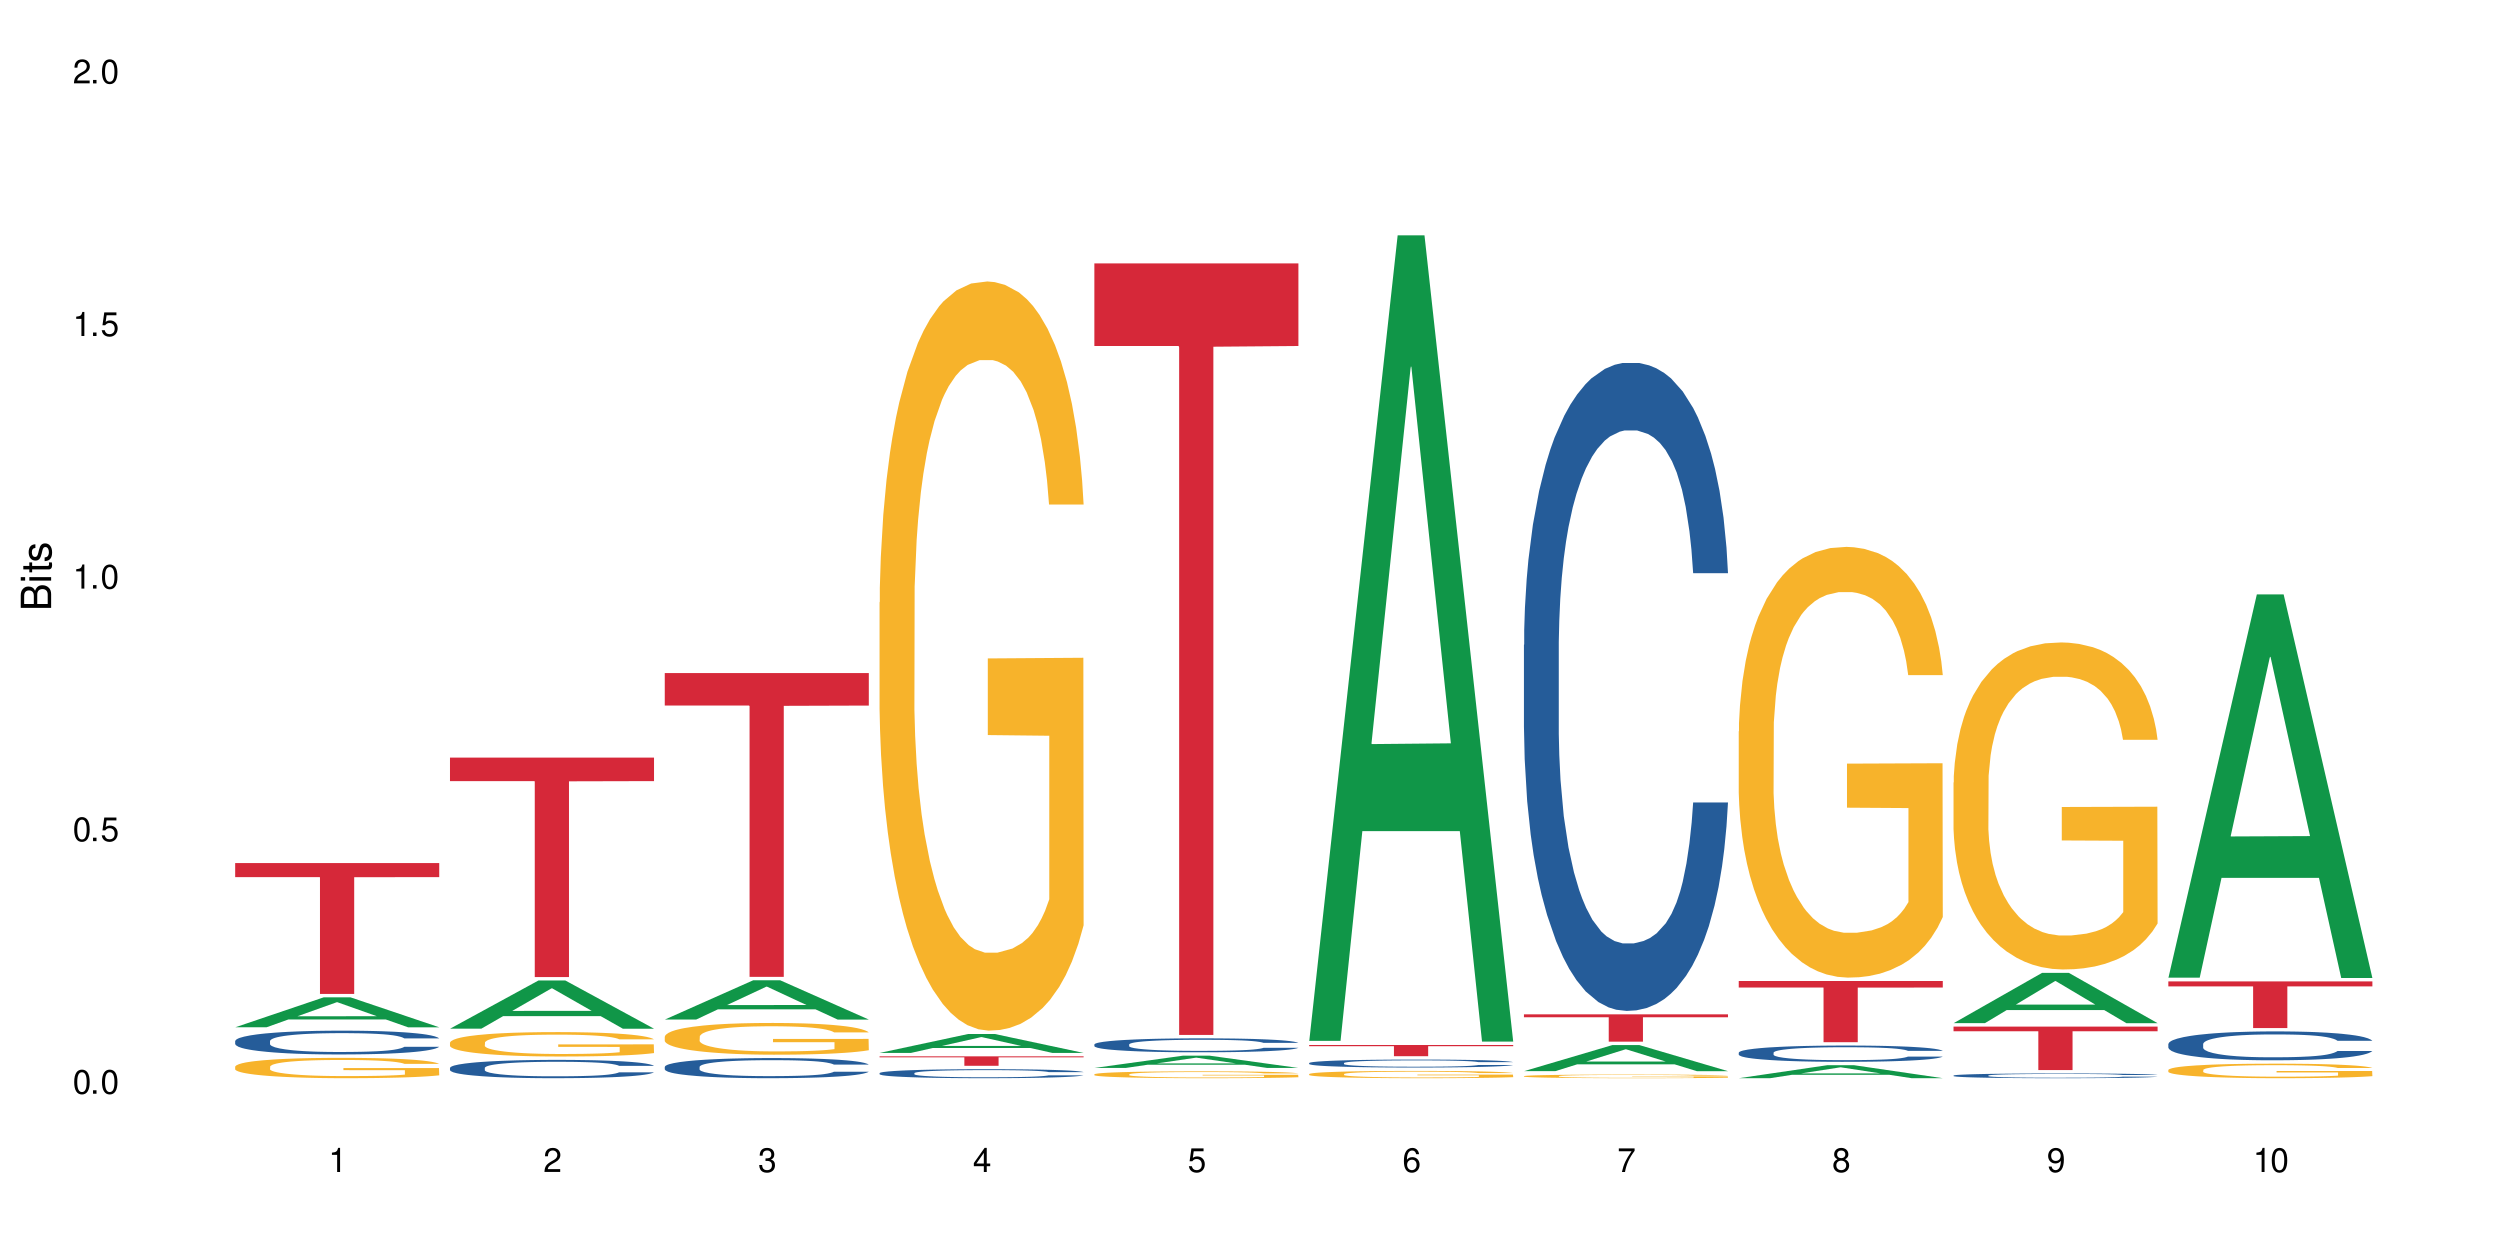 <?xml version="1.0" encoding="UTF-8"?>
<svg xmlns="http://www.w3.org/2000/svg" xmlns:xlink="http://www.w3.org/1999/xlink" width="720" height="360" viewBox="0 0 720 360">
<defs>
<g>
<g id="glyph-0-0">
</g>
<g id="glyph-0-1">
<path d="M 2.641 -6.938 C 2 -6.938 1.422 -6.656 1.078 -6.172 C 0.641 -5.562 0.406 -4.641 0.406 -3.359 C 0.406 -1.016 1.188 0.219 2.641 0.219 C 4.078 0.219 4.859 -1.016 4.859 -3.297 C 4.859 -4.641 4.656 -5.547 4.203 -6.172 C 3.844 -6.656 3.281 -6.938 2.641 -6.938 Z M 2.641 -6.188 C 3.547 -6.188 4 -5.25 4 -3.375 C 4 -1.406 3.562 -0.484 2.625 -0.484 C 1.734 -0.484 1.281 -1.438 1.281 -3.344 C 1.281 -5.25 1.734 -6.188 2.641 -6.188 Z M 2.641 -6.188 "/>
</g>
<g id="glyph-0-2">
<path d="M 1.828 -1 L 0.828 -1 L 0.828 0 L 1.828 0 Z M 1.828 -1 "/>
</g>
<g id="glyph-0-3">
<path d="M 4.562 -6.797 L 1.062 -6.797 L 0.547 -3.094 L 1.328 -3.094 C 1.719 -3.562 2.047 -3.734 2.578 -3.734 C 3.484 -3.734 4.062 -3.109 4.062 -2.094 C 4.062 -1.125 3.484 -0.531 2.578 -0.531 C 1.828 -0.531 1.375 -0.906 1.188 -1.672 L 0.328 -1.672 C 0.453 -1.109 0.547 -0.844 0.75 -0.594 C 1.125 -0.078 1.828 0.219 2.594 0.219 C 3.969 0.219 4.922 -0.781 4.922 -2.219 C 4.922 -3.562 4.031 -4.484 2.719 -4.484 C 2.25 -4.484 1.859 -4.359 1.469 -4.062 L 1.734 -5.969 L 4.562 -5.969 Z M 4.562 -6.797 "/>
</g>
<g id="glyph-0-4">
<path d="M 2.484 -4.938 L 2.484 0 L 3.328 0 L 3.328 -6.938 L 2.766 -6.938 C 2.469 -5.875 2.281 -5.734 0.984 -5.562 L 0.984 -4.938 Z M 2.484 -4.938 "/>
</g>
<g id="glyph-0-5">
<path d="M 4.859 -0.828 L 1.281 -0.828 C 1.359 -1.406 1.672 -1.781 2.5 -2.281 L 3.469 -2.828 C 4.406 -3.344 4.906 -4.062 4.906 -4.906 C 4.906 -5.484 4.672 -6.031 4.266 -6.406 C 3.859 -6.766 3.375 -6.938 2.719 -6.938 C 1.859 -6.938 1.219 -6.625 0.844 -6.031 C 0.609 -5.672 0.5 -5.234 0.484 -4.531 L 1.328 -4.531 C 1.359 -5.016 1.406 -5.281 1.531 -5.516 C 1.75 -5.938 2.188 -6.203 2.703 -6.203 C 3.469 -6.203 4.031 -5.641 4.031 -4.891 C 4.031 -4.344 3.719 -3.859 3.125 -3.516 L 2.234 -3 C 0.812 -2.172 0.406 -1.531 0.328 -0.016 L 4.859 -0.016 Z M 4.859 -0.828 "/>
</g>
<g id="glyph-0-6">
<path d="M 2.125 -3.188 L 2.578 -3.188 C 3.5 -3.188 3.984 -2.766 3.984 -1.922 C 3.984 -1.062 3.469 -0.531 2.594 -0.531 C 1.656 -0.531 1.203 -1 1.156 -2.016 L 0.312 -2.016 C 0.344 -1.453 0.438 -1.094 0.609 -0.781 C 0.953 -0.109 1.625 0.219 2.547 0.219 C 3.953 0.219 4.859 -0.625 4.859 -1.938 C 4.859 -2.828 4.516 -3.297 3.703 -3.594 C 4.344 -3.844 4.656 -4.328 4.656 -5.031 C 4.656 -6.219 3.875 -6.938 2.578 -6.938 C 1.203 -6.938 0.484 -6.172 0.453 -4.703 L 1.297 -4.703 C 1.312 -5.125 1.344 -5.359 1.453 -5.578 C 1.641 -5.969 2.062 -6.203 2.594 -6.203 C 3.344 -6.203 3.797 -5.75 3.797 -5 C 3.797 -4.516 3.609 -4.219 3.25 -4.047 C 3.016 -3.953 2.703 -3.922 2.125 -3.906 Z M 2.125 -3.188 "/>
</g>
<g id="glyph-0-7">
<path d="M 3.141 -1.672 L 3.141 0 L 3.984 0 L 3.984 -1.672 L 4.984 -1.672 L 4.984 -2.438 L 3.984 -2.438 L 3.984 -6.938 L 3.359 -6.938 L 0.266 -2.578 L 0.266 -1.672 Z M 3.141 -2.438 L 1 -2.438 L 3.141 -5.5 Z M 3.141 -2.438 "/>
</g>
<g id="glyph-0-8">
<path d="M 4.781 -5.125 C 4.609 -6.266 3.891 -6.938 2.844 -6.938 C 2.094 -6.938 1.422 -6.578 1.031 -5.953 C 0.594 -5.266 0.406 -4.422 0.406 -3.172 C 0.406 -2 0.578 -1.25 0.984 -0.641 C 1.359 -0.078 1.953 0.219 2.703 0.219 C 3.984 0.219 4.922 -0.75 4.922 -2.094 C 4.922 -3.375 4.062 -4.281 2.844 -4.281 C 2.172 -4.281 1.641 -4.031 1.281 -3.516 C 1.281 -5.234 1.828 -6.188 2.797 -6.188 C 3.391 -6.188 3.797 -5.797 3.938 -5.125 Z M 2.734 -3.531 C 3.547 -3.531 4.062 -2.953 4.062 -2.031 C 4.062 -1.156 3.484 -0.531 2.703 -0.531 C 1.922 -0.531 1.328 -1.188 1.328 -2.078 C 1.328 -2.938 1.906 -3.531 2.734 -3.531 Z M 2.734 -3.531 "/>
</g>
<g id="glyph-0-9">
<path d="M 4.984 -6.797 L 0.438 -6.797 L 0.438 -5.969 L 4.109 -5.969 C 2.5 -3.656 1.828 -2.234 1.328 0 L 2.219 0 C 2.594 -2.172 3.453 -4.047 4.984 -6.094 Z M 4.984 -6.797 "/>
</g>
<g id="glyph-0-10">
<path d="M 3.75 -3.656 C 4.469 -4.094 4.688 -4.438 4.688 -5.078 C 4.688 -6.172 3.844 -6.938 2.641 -6.938 C 1.438 -6.938 0.594 -6.172 0.594 -5.094 C 0.594 -4.438 0.812 -4.094 1.516 -3.656 C 0.734 -3.266 0.359 -2.703 0.359 -1.922 C 0.359 -0.656 1.281 0.219 2.641 0.219 C 3.984 0.219 4.922 -0.656 4.922 -1.922 C 4.922 -2.703 4.531 -3.266 3.75 -3.656 Z M 2.641 -6.188 C 3.359 -6.188 3.812 -5.75 3.812 -5.062 C 3.812 -4.406 3.344 -3.984 2.641 -3.984 C 1.922 -3.984 1.453 -4.406 1.453 -5.078 C 1.453 -5.75 1.922 -6.188 2.641 -6.188 Z M 2.641 -3.266 C 3.484 -3.266 4.062 -2.719 4.062 -1.906 C 4.062 -1.078 3.484 -0.531 2.625 -0.531 C 1.797 -0.531 1.219 -1.094 1.219 -1.906 C 1.219 -2.719 1.781 -3.266 2.641 -3.266 Z M 2.641 -3.266 "/>
</g>
<g id="glyph-0-11">
<path d="M 0.516 -1.578 C 0.672 -0.453 1.406 0.219 2.438 0.219 C 3.188 0.219 3.859 -0.141 4.266 -0.766 C 4.688 -1.453 4.891 -2.297 4.891 -3.547 C 4.891 -4.719 4.703 -5.453 4.312 -6.078 C 3.938 -6.641 3.344 -6.938 2.594 -6.938 C 1.297 -6.938 0.359 -5.969 0.359 -4.625 C 0.359 -3.344 1.234 -2.453 2.453 -2.453 C 3.094 -2.453 3.578 -2.672 4.016 -3.203 C 4 -1.484 3.469 -0.531 2.5 -0.531 C 1.906 -0.531 1.484 -0.906 1.359 -1.578 Z M 2.578 -6.203 C 3.375 -6.203 3.969 -5.531 3.969 -4.641 C 3.969 -3.797 3.391 -3.188 2.547 -3.188 C 1.734 -3.188 1.234 -3.766 1.234 -4.688 C 1.234 -5.562 1.797 -6.203 2.578 -6.203 Z M 2.578 -6.203 "/>
</g>
<g id="glyph-1-0">
</g>
<g id="glyph-1-1">
<path d="M 0 -0.953 L 0 -4.891 C 0 -5.719 -0.234 -6.344 -0.734 -6.797 C -1.188 -7.234 -1.812 -7.469 -2.5 -7.469 C -3.547 -7.469 -4.188 -7 -4.625 -5.875 C -4.984 -6.688 -5.625 -7.094 -6.531 -7.094 C -7.172 -7.094 -7.734 -6.859 -8.141 -6.391 C -8.562 -5.922 -8.75 -5.344 -8.75 -4.5 L -8.75 -0.953 Z M -4.984 -2.062 L -7.766 -2.062 L -7.766 -4.219 C -7.766 -4.844 -7.688 -5.203 -7.453 -5.5 C -7.219 -5.812 -6.859 -5.969 -6.375 -5.969 C -5.891 -5.969 -5.531 -5.812 -5.297 -5.5 C -5.062 -5.203 -4.984 -4.844 -4.984 -4.219 Z M -0.984 -2.062 L -4 -2.062 L -4 -4.781 C -4 -5.766 -3.438 -6.359 -2.484 -6.359 C -1.547 -6.359 -0.984 -5.766 -0.984 -4.781 Z M -0.984 -2.062 "/>
</g>
<g id="glyph-1-2">
<path d="M -6.281 -1.797 L -6.281 -0.797 L 0 -0.797 L 0 -1.797 Z M -8.75 -1.797 L -8.75 -0.797 L -7.484 -0.797 L -7.484 -1.797 Z M -8.75 -1.797 "/>
</g>
<g id="glyph-1-3">
<path d="M -6.281 -3.047 L -6.281 -2.016 L -8.016 -2.016 L -8.016 -1.016 L -6.281 -1.016 L -6.281 -0.172 L -5.469 -0.172 L -5.469 -1.016 L -0.719 -1.016 C -0.078 -1.016 0.281 -1.453 0.281 -2.234 C 0.281 -2.5 0.25 -2.719 0.188 -3.047 L -0.641 -3.047 C -0.609 -2.906 -0.594 -2.766 -0.594 -2.562 C -0.594 -2.141 -0.719 -2.016 -1.156 -2.016 L -5.469 -2.016 L -5.469 -3.047 Z M -6.281 -3.047 "/>
</g>
<g id="glyph-1-4">
<path d="M -4.531 -5.25 C -5.766 -5.25 -6.469 -4.422 -6.469 -2.969 C -6.469 -1.516 -5.719 -0.562 -4.547 -0.562 C -3.562 -0.562 -3.094 -1.062 -2.734 -2.562 L -2.516 -3.484 C -2.344 -4.188 -2.094 -4.469 -1.641 -4.469 C -1.047 -4.469 -0.641 -3.875 -0.641 -3 C -0.641 -2.453 -0.797 -2 -1.062 -1.75 C -1.25 -1.594 -1.422 -1.531 -1.875 -1.469 L -1.875 -0.406 C -0.422 -0.453 0.281 -1.266 0.281 -2.922 C 0.281 -4.5 -0.5 -5.516 -1.719 -5.516 C -2.656 -5.516 -3.172 -4.984 -3.469 -3.734 L -3.703 -2.766 C -3.891 -1.953 -4.156 -1.609 -4.594 -1.609 C -5.188 -1.609 -5.547 -2.125 -5.547 -2.938 C -5.547 -3.75 -5.203 -4.172 -4.531 -4.203 Z M -4.531 -5.25 "/>
</g>
</g>
</defs>
<rect x="-72" y="-36" width="864" height="432" fill="rgb(100%, 100%, 100%)" fill-opacity="1"/>
<path fill-rule="nonzero" fill="rgb(6.275%, 58.824%, 28.235%)" fill-opacity="1" d="M 67.73 295.855 L 67.793 295.848 L 93.223 287.234 L 100.945 287.234 L 126.5 295.863 L 117.52 295.863 L 111.117 293.609 L 83.051 293.609 L 76.773 295.855 L 67.73 295.855 L 85.75 292.68 L 108.543 292.672 L 97.176 288.645 L 97.051 288.637 L 96.926 288.66 L 85.688 292.672 L 85.75 292.68 Z M 67.73 295.855 "/>
<path fill-rule="nonzero" fill="rgb(14.51%, 36.078%, 60%)" fill-opacity="1" d="M 67.73 299.816 L 67.801 299.809 L 67.801 299.66 L 68.02 299.422 L 68.52 299.121 L 69.02 298.914 L 70.312 298.547 L 72.102 298.188 L 73.965 297.914 L 75.328 297.75 L 76.547 297.625 L 79.34 297.395 L 81.133 297.273 L 83.066 297.168 L 85.434 297.062 L 87.152 297 L 91.023 296.898 L 93.891 296.855 L 96.113 296.836 L 100.914 296.836 L 103.781 296.863 L 105.859 296.895 L 108.152 296.945 L 110.086 297 L 113.457 297.137 L 116.465 297.312 L 117.828 297.414 L 119.977 297.605 L 121.625 297.793 L 122.773 297.957 L 124.062 298.188 L 125.207 298.469 L 126.07 298.789 L 126.5 299.059 L 116.465 299.059 L 115.965 298.809 L 115.391 298.613 L 114.316 298.359 L 113.238 298.176 L 111.734 297.996 L 110.375 297.875 L 108.512 297.758 L 106.863 297.684 L 105.141 297.625 L 103.492 297.59 L 100.34 297.551 L 96.684 297.551 L 95.324 297.562 L 92.527 297.613 L 91.023 297.656 L 88.871 297.746 L 87.367 297.824 L 85.578 297.953 L 84.359 298.059 L 82.852 298.219 L 81.777 298.363 L 80.559 298.57 L 79.844 298.727 L 79.199 298.902 L 78.625 299.109 L 78.195 299.328 L 77.906 299.559 L 77.766 299.785 L 77.766 300.754 L 77.906 300.98 L 78.266 301.242 L 79.199 301.625 L 80.559 301.957 L 82.137 302.219 L 83.641 302.406 L 84.5 302.496 L 85.648 302.594 L 87.441 302.719 L 90.02 302.844 L 91.523 302.895 L 93.816 302.945 L 96.184 302.969 L 99.336 302.969 L 102.133 302.945 L 103.996 302.914 L 105.93 302.863 L 108.582 302.758 L 110.23 302.656 L 111.664 302.539 L 112.738 302.418 L 113.457 302.32 L 114.531 302.125 L 115.391 301.914 L 116.035 301.695 L 116.465 301.48 L 126.5 301.48 L 126.07 301.73 L 125.422 301.977 L 124.777 302.156 L 123.777 302.375 L 122.629 302.57 L 120.98 302.789 L 119.617 302.934 L 117.828 303.09 L 116.18 303.207 L 114.387 303.316 L 111.734 303.441 L 110.016 303.504 L 108.152 303.559 L 105.93 303.609 L 103.137 303.652 L 100.125 303.676 L 97.328 303.684 L 94.32 303.672 L 92.098 303.645 L 89.16 303.59 L 85.504 303.477 L 82.852 303.359 L 80.773 303.238 L 78.984 303.113 L 76.977 302.945 L 74.395 302.672 L 72.82 302.457 L 71.746 302.281 L 70.527 302.039 L 69.664 301.82 L 68.664 301.469 L 67.945 301.023 L 67.73 300.68 Z M 67.73 299.816 "/>
<path fill-rule="nonzero" fill="rgb(96.863%, 70.196%, 16.863%)" fill-opacity="1" d="M 67.73 307.168 L 67.801 307.164 L 67.801 307.059 L 68.09 306.816 L 68.805 306.484 L 69.738 306.211 L 70.742 305.996 L 71.387 305.887 L 72.461 305.723 L 73.395 305.605 L 75.758 305.367 L 78.77 305.141 L 80.418 305.043 L 82.281 304.953 L 84.93 304.852 L 86.148 304.812 L 89.875 304.727 L 94.105 304.676 L 98.762 304.66 L 100.914 304.664 L 103.852 304.688 L 107.863 304.746 L 110.16 304.797 L 111.949 304.852 L 113.812 304.922 L 116.105 305.027 L 118.258 305.156 L 119.977 305.285 L 121.695 305.445 L 123.129 305.617 L 124.348 305.805 L 125.422 306.031 L 126.07 306.219 L 126.5 306.402 L 116.535 306.402 L 115.965 306.219 L 115.32 306.074 L 114.242 305.895 L 113.168 305.766 L 112.094 305.664 L 110.086 305.527 L 108.367 305.441 L 106.215 305.367 L 104.137 305.316 L 101.773 305.285 L 100.34 305.273 L 96.543 305.273 L 93.102 305.312 L 91.094 305.355 L 89.66 305.398 L 87.656 305.477 L 86.438 305.543 L 85.719 305.586 L 83.57 305.75 L 82.137 305.902 L 81.348 306.004 L 80.344 306.164 L 79.629 306.309 L 78.84 306.523 L 78.41 306.684 L 77.836 307.047 L 77.766 308.012 L 77.98 308.215 L 78.41 308.434 L 78.984 308.625 L 79.844 308.828 L 80.703 308.984 L 82.207 309.195 L 83.496 309.332 L 84.5 309.426 L 86.438 309.57 L 87.227 309.617 L 89.09 309.715 L 91.023 309.789 L 93.387 309.852 L 95.18 309.883 L 98.047 309.91 L 101.703 309.91 L 106 309.879 L 108.727 309.836 L 110.59 309.793 L 111.809 309.754 L 113.312 309.695 L 114.387 309.645 L 115.391 309.586 L 116.609 309.492 L 116.609 308.215 L 98.906 308.207 L 98.906 307.609 L 126.426 307.602 L 126.5 309.695 L 124.992 309.84 L 123.129 309.98 L 121.34 310.086 L 119.477 310.18 L 116.824 310.281 L 114.672 310.344 L 111.375 310.418 L 108.367 310.469 L 105.215 310.5 L 102.418 310.516 L 99.121 310.52 L 96.184 310.512 L 93.031 310.48 L 90.52 310.438 L 88.227 310.383 L 85.934 310.312 L 83.066 310.199 L 81.203 310.109 L 79.27 309.996 L 77.336 309.863 L 75.613 309.719 L 74.469 309.605 L 73.32 309.477 L 72.102 309.316 L 70.957 309.133 L 70.098 308.969 L 69.309 308.781 L 68.734 308.605 L 68.16 308.363 L 67.875 308.172 L 67.73 308.004 Z M 67.73 307.168 "/>
<path fill-rule="nonzero" fill="rgb(83.922%, 15.686%, 22.353%)" fill-opacity="1" d="M 67.73 248.57 L 126.5 248.57 L 126.5 252.605 L 102.008 252.641 L 102.008 286.258 L 92.152 286.258 L 92.152 252.676 L 92.008 252.605 L 67.73 252.605 Z M 67.73 248.57 "/>
<path fill-rule="nonzero" fill="rgb(6.275%, 58.824%, 28.235%)" fill-opacity="1" d="M 129.594 296.254 L 129.656 296.242 L 155.082 282.375 L 162.805 282.375 L 188.359 296.27 L 179.383 296.27 L 172.977 292.641 L 144.91 292.641 L 138.633 296.254 L 129.594 296.254 L 147.613 291.141 L 170.402 291.129 L 159.039 284.645 L 158.914 284.633 L 158.789 284.672 L 147.547 291.129 L 147.613 291.141 Z M 129.594 296.254 "/>
<path fill-rule="nonzero" fill="rgb(14.51%, 36.078%, 60%)" fill-opacity="1" d="M 129.594 307.543 L 129.664 307.539 L 129.664 307.426 L 129.879 307.242 L 130.379 307.012 L 130.883 306.852 L 132.172 306.566 L 133.965 306.293 L 135.828 306.082 L 137.188 305.953 L 138.406 305.859 L 141.203 305.68 L 142.992 305.59 L 144.93 305.508 L 147.293 305.426 L 149.016 305.375 L 152.883 305.301 L 155.75 305.266 L 157.973 305.25 L 162.773 305.25 L 165.641 305.27 L 167.719 305.297 L 170.012 305.332 L 171.949 305.375 L 175.316 305.484 L 178.324 305.617 L 179.688 305.695 L 181.836 305.844 L 183.484 305.988 L 184.633 306.113 L 185.922 306.293 L 187.07 306.508 L 187.93 306.754 L 188.359 306.961 L 178.324 306.961 L 177.824 306.77 L 177.25 306.621 L 176.176 306.422 L 175.102 306.281 L 173.598 306.145 L 172.234 306.051 L 170.371 305.961 L 168.723 305.902 L 167.004 305.859 L 165.355 305.828 L 162.199 305.801 L 158.547 305.801 L 157.184 305.809 L 154.391 305.848 L 152.883 305.883 L 150.734 305.949 L 149.23 306.012 L 147.438 306.109 L 146.219 306.191 L 144.715 306.316 L 143.641 306.426 L 142.422 306.586 L 141.703 306.707 L 141.059 306.84 L 140.484 307 L 140.055 307.168 L 139.77 307.348 L 139.625 307.52 L 139.625 308.266 L 139.77 308.441 L 140.129 308.645 L 141.059 308.938 L 142.422 309.191 L 143.996 309.395 L 145.504 309.539 L 146.363 309.605 L 147.508 309.684 L 149.301 309.781 L 151.879 309.875 L 153.387 309.914 L 155.68 309.953 L 158.043 309.973 L 161.199 309.973 L 163.992 309.953 L 165.855 309.93 L 167.789 309.891 L 170.441 309.809 L 172.09 309.73 L 173.523 309.641 L 174.598 309.547 L 175.316 309.473 L 176.391 309.32 L 177.25 309.16 L 177.895 308.988 L 178.324 308.824 L 188.359 308.824 L 187.93 309.02 L 187.285 309.207 L 186.641 309.348 L 185.637 309.516 L 184.488 309.664 L 182.84 309.832 L 181.48 309.945 L 179.688 310.062 L 178.039 310.156 L 176.246 310.238 L 173.598 310.332 L 171.875 310.383 L 170.012 310.426 L 167.789 310.465 L 164.996 310.496 L 161.984 310.516 L 159.191 310.52 L 156.18 310.512 L 153.957 310.492 L 151.02 310.449 L 147.367 310.363 L 144.715 310.27 L 142.637 310.18 L 140.844 310.082 L 138.836 309.953 L 136.258 309.742 L 134.68 309.578 L 133.605 309.441 L 132.387 309.254 L 131.527 309.086 L 130.523 308.816 L 129.809 308.473 L 129.594 308.211 Z M 129.594 307.543 "/>
<path fill-rule="nonzero" fill="rgb(96.863%, 70.196%, 16.863%)" fill-opacity="1" d="M 129.594 300.258 L 129.664 300.25 L 129.664 300.121 L 129.949 299.832 L 130.668 299.434 L 131.598 299.105 L 132.602 298.848 L 133.246 298.715 L 134.32 298.523 L 135.254 298.379 L 137.617 298.09 L 140.629 297.82 L 142.277 297.707 L 144.141 297.598 L 146.793 297.477 L 148.012 297.43 L 151.738 297.328 L 155.965 297.262 L 160.625 297.242 L 162.773 297.25 L 165.711 297.277 L 169.727 297.348 L 172.02 297.41 L 173.812 297.477 L 175.676 297.559 L 177.969 297.688 L 180.117 297.84 L 181.836 297.996 L 183.559 298.188 L 184.992 298.395 L 186.211 298.617 L 187.285 298.887 L 187.93 299.113 L 188.359 299.336 L 178.398 299.336 L 177.824 299.113 L 177.18 298.938 L 176.105 298.727 L 175.031 298.574 L 173.953 298.449 L 171.949 298.285 L 170.227 298.18 L 168.078 298.09 L 166 298.035 L 163.633 297.996 L 162.199 297.98 L 158.402 297.98 L 154.961 298.027 L 152.957 298.078 L 151.523 298.129 L 149.516 298.227 L 148.297 298.305 L 147.582 298.355 L 145.43 298.555 L 143.996 298.734 L 143.207 298.855 L 142.207 299.047 L 141.488 299.223 L 140.699 299.48 L 140.27 299.672 L 139.695 300.109 L 139.625 301.266 L 139.84 301.508 L 140.27 301.773 L 140.844 302.004 L 141.703 302.246 L 142.562 302.434 L 144.07 302.684 L 145.359 302.852 L 146.363 302.961 L 148.297 303.133 L 149.086 303.191 L 150.949 303.309 L 152.883 303.398 L 155.25 303.473 L 157.039 303.512 L 159.906 303.543 L 163.562 303.543 L 167.863 303.508 L 170.586 303.453 L 172.449 303.402 L 173.668 303.359 L 175.172 303.289 L 176.246 303.223 L 177.25 303.152 L 178.469 303.043 L 178.469 301.508 L 160.766 301.504 L 160.766 300.781 L 188.289 300.777 L 188.359 303.289 L 186.855 303.461 L 184.992 303.629 L 183.199 303.758 L 181.336 303.867 L 178.684 303.988 L 176.535 304.066 L 173.238 304.156 L 170.227 304.211 L 167.074 304.25 L 164.277 304.27 L 160.984 304.277 L 158.043 304.266 L 154.891 304.227 L 152.383 304.176 L 150.09 304.109 L 147.797 304.027 L 144.93 303.891 L 143.066 303.781 L 141.129 303.648 L 139.195 303.488 L 137.477 303.312 L 136.328 303.18 L 135.184 303.023 L 133.965 302.832 L 132.816 302.613 L 131.957 302.414 L 131.168 302.188 L 130.594 301.977 L 130.023 301.688 L 129.734 301.457 L 129.594 301.258 Z M 129.594 300.258 "/>
<path fill-rule="nonzero" fill="rgb(83.922%, 15.686%, 22.353%)" fill-opacity="1" d="M 129.594 218.191 L 188.359 218.191 L 188.359 224.957 L 163.867 225.02 L 163.867 281.398 L 154.012 281.398 L 154.012 225.078 L 153.871 224.957 L 129.594 224.957 Z M 129.594 218.191 "/>
<path fill-rule="nonzero" fill="rgb(6.275%, 58.824%, 28.235%)" fill-opacity="1" d="M 191.453 293.629 L 191.516 293.617 L 216.945 282.309 L 224.668 282.309 L 250.219 293.637 L 241.242 293.637 L 234.84 290.68 L 206.773 290.68 L 200.492 293.629 L 191.453 293.629 L 209.473 289.457 L 232.266 289.445 L 220.898 284.16 L 220.773 284.148 L 220.648 284.18 L 209.41 289.445 L 209.473 289.457 Z M 191.453 293.629 "/>
<path fill-rule="nonzero" fill="rgb(14.51%, 36.078%, 60%)" fill-opacity="1" d="M 191.453 307.25 L 191.523 307.242 L 191.523 307.117 L 191.738 306.914 L 192.242 306.66 L 192.742 306.488 L 194.031 306.176 L 195.824 305.871 L 197.688 305.641 L 199.051 305.504 L 200.27 305.395 L 203.062 305.199 L 204.855 305.102 L 206.789 305.008 L 209.156 304.918 L 210.875 304.867 L 214.746 304.781 L 217.613 304.746 L 219.832 304.73 L 224.637 304.73 L 227.5 304.75 L 229.582 304.777 L 231.875 304.82 L 233.809 304.867 L 237.176 304.984 L 240.188 305.133 L 241.547 305.215 L 243.699 305.379 L 245.348 305.539 L 246.492 305.676 L 247.785 305.871 L 248.93 306.109 L 249.789 306.383 L 250.219 306.609 L 240.188 306.609 L 239.684 306.398 L 239.113 306.234 L 238.035 306.016 L 236.961 305.863 L 235.457 305.707 L 234.094 305.609 L 232.23 305.508 L 230.582 305.445 L 228.863 305.395 L 227.215 305.363 L 224.062 305.332 L 220.406 305.332 L 219.043 305.344 L 216.25 305.387 L 214.746 305.422 L 212.594 305.496 L 211.09 305.566 L 209.297 305.672 L 208.078 305.762 L 206.574 305.898 L 205.5 306.02 L 204.281 306.195 L 203.566 306.328 L 202.918 306.477 L 202.348 306.652 L 201.918 306.836 L 201.629 307.031 L 201.484 307.223 L 201.484 308.043 L 201.629 308.234 L 201.988 308.457 L 202.918 308.781 L 204.281 309.059 L 205.859 309.281 L 207.363 309.441 L 208.223 309.516 L 209.371 309.602 L 211.16 309.707 L 213.742 309.812 L 215.246 309.855 L 217.539 309.898 L 219.906 309.918 L 223.059 309.918 L 225.852 309.898 L 227.715 309.871 L 229.652 309.828 L 232.305 309.738 L 233.953 309.652 L 235.387 309.551 L 236.461 309.453 L 237.176 309.367 L 238.254 309.203 L 239.113 309.023 L 239.758 308.836 L 240.188 308.656 L 250.219 308.656 L 249.789 308.871 L 249.145 309.074 L 248.5 309.23 L 247.496 309.414 L 246.352 309.578 L 244.703 309.766 L 243.34 309.887 L 241.547 310.02 L 239.898 310.117 L 238.109 310.211 L 235.457 310.316 L 233.738 310.367 L 231.875 310.414 L 229.652 310.457 L 226.855 310.496 L 223.848 310.516 L 221.051 310.52 L 218.043 310.512 L 215.82 310.488 L 212.883 310.441 L 209.227 310.348 L 206.574 310.246 L 204.496 310.145 L 202.703 310.039 L 200.699 309.898 L 198.117 309.664 L 196.543 309.484 L 195.465 309.336 L 194.246 309.129 L 193.387 308.945 L 192.383 308.648 L 191.668 308.27 L 191.453 307.98 Z M 191.453 307.25 "/>
<path fill-rule="nonzero" fill="rgb(96.863%, 70.196%, 16.863%)" fill-opacity="1" d="M 191.453 298.527 L 191.523 298.52 L 191.523 298.352 L 191.812 297.977 L 192.527 297.461 L 193.461 297.035 L 194.461 296.699 L 195.109 296.523 L 196.184 296.273 L 197.113 296.09 L 199.48 295.715 L 202.488 295.363 L 204.137 295.215 L 206 295.07 L 208.652 294.914 L 209.871 294.855 L 213.598 294.723 L 217.828 294.637 L 222.484 294.613 L 224.637 294.621 L 227.574 294.656 L 231.586 294.746 L 233.879 294.828 L 235.672 294.914 L 237.535 295.023 L 239.828 295.188 L 241.98 295.391 L 243.699 295.59 L 245.418 295.84 L 246.852 296.105 L 248.07 296.398 L 249.145 296.75 L 249.789 297.043 L 250.219 297.336 L 240.258 297.336 L 239.684 297.043 L 239.039 296.816 L 237.965 296.543 L 236.891 296.34 L 235.816 296.184 L 233.809 295.965 L 232.09 295.832 L 229.938 295.715 L 227.859 295.641 L 225.496 295.59 L 224.062 295.574 L 220.262 295.574 L 216.824 295.633 L 214.816 295.699 L 213.383 295.766 L 211.375 295.891 L 210.156 295.992 L 209.441 296.059 L 207.293 296.316 L 205.859 296.551 L 205.07 296.707 L 204.066 296.957 L 203.348 297.184 L 202.562 297.52 L 202.133 297.77 L 201.559 298.336 L 201.484 299.84 L 201.703 300.156 L 202.133 300.5 L 202.703 300.801 L 203.566 301.117 L 204.426 301.359 L 205.93 301.684 L 207.219 301.902 L 208.223 302.043 L 210.156 302.27 L 210.945 302.344 L 212.809 302.492 L 214.746 302.609 L 217.109 302.711 L 218.902 302.762 L 221.77 302.801 L 225.422 302.801 L 229.723 302.754 L 232.445 302.688 L 234.309 302.617 L 235.527 302.559 L 237.035 302.469 L 238.109 302.387 L 239.113 302.293 L 240.332 302.152 L 240.332 300.156 L 222.629 300.148 L 222.629 299.211 L 250.148 299.203 L 250.219 302.469 L 248.715 302.695 L 246.852 302.91 L 245.059 303.078 L 243.195 303.219 L 240.547 303.379 L 238.395 303.48 L 235.098 303.594 L 232.09 303.672 L 228.934 303.723 L 226.141 303.746 L 222.844 303.754 L 219.906 303.738 L 216.75 303.688 L 214.242 303.621 L 211.949 303.535 L 209.656 303.43 L 206.789 303.254 L 204.926 303.109 L 202.992 302.938 L 201.055 302.727 L 199.336 302.5 L 198.191 302.328 L 197.043 302.125 L 195.824 301.875 L 194.68 301.594 L 193.816 301.332 L 193.031 301.039 L 192.457 300.766 L 191.883 300.391 L 191.598 300.09 L 191.453 299.832 Z M 191.453 298.527 "/>
<path fill-rule="nonzero" fill="rgb(83.922%, 15.686%, 22.353%)" fill-opacity="1" d="M 191.453 193.836 L 250.219 193.836 L 250.219 203.203 L 225.727 203.285 L 225.727 281.332 L 215.875 281.332 L 215.875 203.367 L 215.73 203.203 L 191.453 203.203 Z M 191.453 193.836 "/>
<path fill-rule="nonzero" fill="rgb(6.275%, 58.824%, 28.235%)" fill-opacity="1" d="M 253.312 303.242 L 253.375 303.234 L 278.805 297.797 L 286.527 297.797 L 312.082 303.246 L 303.102 303.246 L 296.699 301.824 L 268.633 301.824 L 262.355 303.242 L 253.312 303.242 L 271.332 301.234 L 294.125 301.23 L 282.762 298.688 L 282.633 298.684 L 282.508 298.699 L 271.27 301.23 L 271.332 301.234 Z M 253.312 303.242 "/>
<path fill-rule="nonzero" fill="rgb(14.51%, 36.078%, 60%)" fill-opacity="1" d="M 253.312 309.055 L 253.387 309.055 L 253.387 308.996 L 253.602 308.906 L 254.102 308.793 L 254.605 308.715 L 255.895 308.574 L 257.684 308.438 L 259.547 308.336 L 260.91 308.273 L 262.129 308.227 L 264.922 308.137 L 266.715 308.094 L 268.652 308.051 L 271.016 308.012 L 272.734 307.988 L 276.605 307.949 L 279.473 307.934 L 281.695 307.926 L 286.496 307.926 L 289.363 307.938 L 291.441 307.949 L 293.734 307.969 L 295.668 307.988 L 299.039 308.039 L 302.047 308.105 L 303.41 308.145 L 305.559 308.219 L 307.207 308.289 L 308.355 308.352 L 309.645 308.438 L 310.793 308.547 L 311.652 308.668 L 312.082 308.77 L 302.047 308.77 L 301.547 308.672 L 300.973 308.602 L 299.898 308.504 L 298.824 308.434 L 297.316 308.367 L 295.957 308.32 L 294.094 308.273 L 292.445 308.246 L 290.723 308.227 L 289.074 308.211 L 285.922 308.195 L 282.266 308.195 L 280.906 308.203 L 278.109 308.223 L 276.605 308.238 L 274.457 308.27 L 272.949 308.301 L 271.16 308.348 L 269.941 308.391 L 268.434 308.449 L 267.359 308.504 L 266.141 308.582 L 265.426 308.645 L 264.781 308.711 L 264.207 308.789 L 263.777 308.871 L 263.492 308.957 L 263.348 309.043 L 263.348 309.41 L 263.492 309.496 L 263.848 309.598 L 264.781 309.742 L 266.141 309.867 L 267.719 309.965 L 269.223 310.039 L 270.082 310.07 L 271.23 310.109 L 273.023 310.156 L 275.602 310.203 L 277.105 310.223 L 279.402 310.242 L 281.766 310.25 L 284.918 310.25 L 287.715 310.242 L 289.578 310.23 L 291.512 310.211 L 294.164 310.172 L 295.812 310.133 L 297.246 310.086 L 298.32 310.043 L 299.039 310.004 L 300.113 309.93 L 300.973 309.852 L 301.617 309.766 L 302.047 309.688 L 312.082 309.688 L 311.652 309.781 L 311.008 309.875 L 310.363 309.941 L 309.359 310.027 L 308.211 310.098 L 306.562 310.184 L 305.203 310.238 L 303.41 310.297 L 301.762 310.34 L 299.969 310.383 L 297.316 310.43 L 295.598 310.453 L 293.734 310.473 L 291.512 310.492 L 288.719 310.508 L 285.707 310.52 L 282.914 310.52 L 279.902 310.516 L 277.68 310.508 L 274.742 310.484 L 271.086 310.441 L 268.434 310.398 L 266.355 310.352 L 264.566 310.305 L 262.559 310.242 L 259.98 310.137 L 258.402 310.055 L 257.328 309.988 L 256.109 309.898 L 255.25 309.816 L 254.246 309.684 L 253.527 309.512 L 253.312 309.383 Z M 253.312 309.055 "/>
<path fill-rule="nonzero" fill="rgb(96.863%, 70.196%, 16.863%)" fill-opacity="1" d="M 253.312 173.473 L 253.387 173.277 L 253.387 169.336 L 253.672 160.469 L 254.387 148.25 L 255.32 138.203 L 256.324 130.32 L 256.969 126.184 L 258.043 120.27 L 258.977 115.934 L 261.34 107.066 L 264.352 98.793 L 266 95.246 L 267.863 91.895 L 270.516 88.152 L 271.73 86.773 L 275.461 83.621 L 279.688 81.648 L 284.348 81.059 L 286.496 81.254 L 289.434 82.043 L 293.449 84.211 L 295.742 86.18 L 297.531 88.152 L 299.395 90.715 L 301.691 94.656 L 303.84 99.383 L 305.559 104.113 L 307.281 110.023 L 308.715 116.328 L 309.93 123.227 L 311.008 131.5 L 311.652 138.398 L 312.082 145.297 L 302.121 145.297 L 301.547 138.398 L 300.902 133.078 L 299.824 126.574 L 298.75 121.848 L 297.676 118.102 L 295.668 112.98 L 293.949 109.828 L 291.801 107.066 L 289.723 105.293 L 287.355 104.113 L 285.922 103.719 L 282.125 103.719 L 278.684 105.098 L 276.676 106.676 L 275.242 108.25 L 273.238 111.207 L 272.02 113.57 L 271.301 115.148 L 269.152 121.254 L 267.719 126.773 L 266.93 130.516 L 265.926 136.43 L 265.211 141.75 L 264.422 149.629 L 263.992 155.543 L 263.418 168.941 L 263.348 204.41 L 263.562 211.898 L 263.992 219.977 L 264.566 227.07 L 265.426 234.559 L 266.285 240.27 L 267.789 247.957 L 269.082 253.078 L 270.082 256.43 L 272.02 261.75 L 272.809 263.523 L 274.672 267.07 L 276.605 269.828 L 278.973 272.191 L 280.762 273.375 L 283.629 274.359 L 287.285 274.359 L 291.586 273.18 L 294.309 271.602 L 296.172 270.023 L 297.391 268.645 L 298.895 266.477 L 299.969 264.508 L 300.973 262.34 L 302.191 258.992 L 302.191 211.898 L 284.488 211.699 L 284.488 189.629 L 312.008 189.434 L 312.082 266.477 L 310.578 271.797 L 308.715 276.922 L 306.922 280.863 L 305.059 284.211 L 302.406 287.957 L 300.258 290.32 L 296.961 293.078 L 293.949 294.852 L 290.797 296.035 L 288 296.625 L 284.703 296.824 L 281.766 296.43 L 278.613 295.246 L 276.105 293.672 L 273.812 291.699 L 271.516 289.141 L 268.652 285 L 266.789 281.652 L 264.852 277.512 L 262.918 272.586 L 261.195 267.266 L 260.051 263.129 L 258.902 258.398 L 257.684 252.488 L 256.539 245.789 L 255.68 239.68 L 254.891 232.785 L 254.316 226.281 L 253.742 217.414 L 253.457 210.32 L 253.312 204.211 Z M 253.312 173.473 "/>
<path fill-rule="nonzero" fill="rgb(83.922%, 15.686%, 22.353%)" fill-opacity="1" d="M 253.312 304.219 L 312.082 304.219 L 312.082 304.512 L 287.59 304.516 L 287.59 306.953 L 277.734 306.953 L 277.734 304.52 L 277.594 304.512 L 253.312 304.512 Z M 253.312 304.219 "/>
<path fill-rule="nonzero" fill="rgb(6.275%, 58.824%, 28.235%)" fill-opacity="1" d="M 315.176 307.566 L 315.238 307.562 L 340.664 304.039 L 348.387 304.039 L 373.941 307.57 L 364.965 307.57 L 358.559 306.648 L 330.496 306.648 L 324.215 307.566 L 315.176 307.566 L 333.195 306.266 L 355.984 306.262 L 344.621 304.617 L 344.496 304.613 L 344.371 304.621 L 333.133 306.262 L 333.195 306.266 Z M 315.176 307.566 "/>
<path fill-rule="nonzero" fill="rgb(14.51%, 36.078%, 60%)" fill-opacity="1" d="M 315.176 300.793 L 315.246 300.789 L 315.246 300.703 L 315.461 300.562 L 315.961 300.387 L 316.465 300.266 L 317.754 300.047 L 319.547 299.836 L 321.41 299.676 L 322.77 299.582 L 323.988 299.508 L 326.785 299.371 L 328.578 299.301 L 330.512 299.238 L 332.875 299.176 L 334.598 299.141 L 338.465 299.082 L 341.332 299.055 L 343.555 299.043 L 348.355 299.043 L 351.223 299.059 L 353.301 299.078 L 355.594 299.105 L 357.531 299.141 L 360.898 299.219 L 363.91 299.324 L 365.27 299.383 L 367.422 299.496 L 369.07 299.605 L 370.215 299.703 L 371.504 299.836 L 372.652 300.004 L 373.512 300.191 L 373.941 300.348 L 363.91 300.348 L 363.406 300.203 L 362.832 300.086 L 361.758 299.938 L 360.684 299.832 L 359.18 299.723 L 357.816 299.652 L 355.953 299.586 L 354.305 299.539 L 352.586 299.508 L 350.938 299.484 L 347.785 299.465 L 344.129 299.465 L 342.766 299.469 L 339.973 299.5 L 338.465 299.523 L 336.316 299.578 L 334.812 299.625 L 333.02 299.699 L 331.801 299.762 L 330.297 299.855 L 329.223 299.941 L 328.004 300.062 L 327.285 300.152 L 326.641 300.258 L 326.066 300.379 L 325.637 300.508 L 325.352 300.641 L 325.207 300.773 L 325.207 301.344 L 325.352 301.477 L 325.711 301.633 L 326.641 301.855 L 328.004 302.051 L 329.578 302.203 L 331.086 302.312 L 331.945 302.367 L 333.09 302.426 L 334.883 302.5 L 337.465 302.57 L 338.969 302.602 L 341.262 302.629 L 343.625 302.645 L 346.781 302.645 L 349.574 302.629 L 351.438 302.613 L 353.375 302.582 L 356.023 302.52 L 357.672 302.461 L 359.105 302.391 L 360.184 302.32 L 360.898 302.262 L 361.973 302.148 L 362.832 302.023 L 363.48 301.895 L 363.91 301.77 L 373.941 301.77 L 373.512 301.918 L 372.867 302.062 L 372.223 302.168 L 371.219 302.297 L 370.07 302.41 L 368.422 302.539 L 367.062 302.621 L 365.27 302.715 L 363.621 302.785 L 361.832 302.848 L 359.18 302.922 L 357.457 302.957 L 355.594 302.992 L 353.375 303.02 L 350.578 303.047 L 347.57 303.059 L 344.773 303.062 L 341.762 303.059 L 339.543 303.043 L 336.602 303.008 L 332.949 302.941 L 330.297 302.871 L 328.219 302.805 L 326.426 302.73 L 324.418 302.629 L 321.84 302.469 L 320.262 302.344 L 319.188 302.242 L 317.969 302.098 L 317.109 301.969 L 316.105 301.762 L 315.391 301.504 L 315.176 301.301 Z M 315.176 300.793 "/>
<path fill-rule="nonzero" fill="rgb(96.863%, 70.196%, 16.863%)" fill-opacity="1" d="M 315.176 309.391 L 315.246 309.391 L 315.246 309.352 L 315.531 309.273 L 316.25 309.16 L 317.18 309.066 L 318.184 308.996 L 318.828 308.957 L 319.906 308.902 L 320.836 308.863 L 323.203 308.781 L 326.211 308.707 L 327.859 308.676 L 329.723 308.645 L 332.375 308.609 L 333.594 308.598 L 337.32 308.566 L 341.547 308.551 L 346.207 308.543 L 348.355 308.547 L 351.297 308.555 L 355.309 308.574 L 357.602 308.59 L 359.395 308.609 L 361.258 308.633 L 363.551 308.668 L 365.699 308.711 L 367.422 308.758 L 369.141 308.809 L 370.574 308.867 L 371.793 308.93 L 372.867 309.008 L 373.512 309.07 L 373.941 309.133 L 363.98 309.133 L 363.406 309.07 L 362.762 309.02 L 361.688 308.961 L 360.613 308.918 L 359.535 308.883 L 357.531 308.836 L 355.809 308.809 L 353.66 308.781 L 351.582 308.766 L 349.215 308.758 L 347.785 308.754 L 343.984 308.754 L 340.547 308.766 L 338.539 308.781 L 337.105 308.793 L 335.098 308.82 L 333.879 308.844 L 333.164 308.855 L 331.012 308.914 L 329.578 308.965 L 328.793 308.996 L 327.789 309.051 L 327.07 309.102 L 326.281 309.172 L 325.852 309.227 L 325.281 309.352 L 325.207 309.676 L 325.422 309.742 L 325.852 309.816 L 326.426 309.883 L 327.285 309.949 L 328.145 310.004 L 329.652 310.074 L 330.941 310.121 L 331.945 310.152 L 333.879 310.199 L 334.668 310.215 L 336.531 310.25 L 338.465 310.273 L 340.832 310.297 L 342.625 310.305 L 345.488 310.316 L 349.145 310.316 L 353.445 310.305 L 356.168 310.289 L 358.031 310.277 L 359.25 310.262 L 360.754 310.242 L 361.832 310.227 L 362.832 310.207 L 364.051 310.176 L 364.051 309.742 L 346.352 309.742 L 346.352 309.539 L 373.871 309.539 L 373.941 310.242 L 372.438 310.293 L 370.574 310.34 L 368.781 310.375 L 366.918 310.406 L 364.266 310.441 L 362.117 310.461 L 358.82 310.488 L 355.809 310.504 L 352.656 310.516 L 349.863 310.52 L 343.625 310.52 L 340.473 310.508 L 337.965 310.492 L 335.672 310.473 L 333.379 310.449 L 330.512 310.414 L 328.648 310.383 L 326.715 310.344 L 324.777 310.301 L 323.059 310.25 L 321.91 310.211 L 320.766 310.168 L 319.547 310.117 L 318.398 310.055 L 317.539 309.996 L 316.75 309.934 L 316.18 309.875 L 315.605 309.793 L 315.316 309.73 L 315.176 309.672 Z M 315.176 309.391 "/>
<path fill-rule="nonzero" fill="rgb(83.922%, 15.686%, 22.353%)" fill-opacity="1" d="M 315.176 75.863 L 373.941 75.863 L 373.941 99.648 L 349.449 99.855 L 349.449 298.07 L 339.594 298.07 L 339.594 100.066 L 339.453 99.648 L 315.176 99.648 Z M 315.176 75.863 "/>
<path fill-rule="nonzero" fill="rgb(6.275%, 58.824%, 28.235%)" fill-opacity="1" d="M 377.035 299.773 L 377.098 299.555 L 402.527 67.77 L 410.25 67.77 L 435.805 299.988 L 426.824 299.988 L 420.422 239.371 L 392.355 239.371 L 386.078 299.773 L 377.035 299.773 L 395.055 214.297 L 417.848 214.078 L 406.48 105.711 L 406.355 105.492 L 406.23 106.145 L 394.992 214.078 L 395.055 214.297 Z M 377.035 299.773 "/>
<path fill-rule="nonzero" fill="rgb(14.51%, 36.078%, 60%)" fill-opacity="1" d="M 377.035 306.152 L 377.105 306.152 L 377.105 306.102 L 377.32 306.023 L 377.824 305.922 L 378.324 305.852 L 379.617 305.727 L 381.406 305.609 L 383.27 305.516 L 384.633 305.461 L 385.852 305.422 L 388.645 305.344 L 390.438 305.301 L 392.371 305.266 L 394.738 305.23 L 396.457 305.211 L 400.328 305.176 L 403.195 305.16 L 405.414 305.156 L 410.219 305.156 L 413.086 305.164 L 415.164 305.176 L 417.457 305.191 L 419.391 305.211 L 422.758 305.258 L 425.77 305.316 L 427.133 305.348 L 429.281 305.414 L 430.93 305.477 L 432.078 305.531 L 433.367 305.609 L 434.512 305.703 L 435.375 305.809 L 435.805 305.898 L 425.77 305.898 L 425.27 305.816 L 424.695 305.75 L 423.621 305.664 L 422.543 305.605 L 421.039 305.543 L 419.68 305.504 L 417.816 305.465 L 416.168 305.438 L 414.445 305.422 L 412.797 305.406 L 409.645 305.395 L 405.988 305.395 L 404.629 305.398 L 401.832 305.414 L 400.328 305.43 L 398.176 305.461 L 396.672 305.488 L 394.879 305.527 L 393.664 305.566 L 392.156 305.621 L 391.082 305.668 L 389.863 305.738 L 389.148 305.789 L 388.504 305.848 L 387.93 305.918 L 387.5 305.992 L 387.211 306.066 L 387.07 306.145 L 387.07 306.469 L 387.211 306.543 L 387.57 306.633 L 388.504 306.762 L 389.863 306.871 L 391.441 306.961 L 392.945 307.023 L 393.805 307.051 L 394.953 307.086 L 396.742 307.129 L 399.324 307.168 L 400.828 307.188 L 403.121 307.203 L 405.488 307.211 L 408.641 307.211 L 411.438 307.203 L 413.301 307.191 L 415.234 307.176 L 417.887 307.141 L 419.535 307.105 L 420.969 307.066 L 422.043 307.027 L 422.758 306.992 L 423.836 306.93 L 424.695 306.855 L 425.34 306.785 L 425.77 306.711 L 435.805 306.711 L 435.375 306.797 L 434.727 306.879 L 434.082 306.938 L 433.078 307.012 L 431.934 307.078 L 430.285 307.152 L 428.922 307.199 L 427.133 307.25 L 425.484 307.289 L 423.691 307.328 L 421.039 307.367 L 419.32 307.391 L 417.457 307.41 L 415.234 307.426 L 412.438 307.441 L 409.43 307.449 L 406.633 307.449 L 403.625 307.445 L 401.402 307.438 L 398.465 307.418 L 394.809 307.383 L 392.156 307.34 L 390.078 307.301 L 388.289 307.258 L 386.281 307.203 L 383.699 307.109 L 382.125 307.039 L 381.047 306.98 L 379.832 306.898 L 378.969 306.824 L 377.969 306.707 L 377.25 306.559 L 377.035 306.445 Z M 377.035 306.152 "/>
<path fill-rule="nonzero" fill="rgb(96.863%, 70.196%, 16.863%)" fill-opacity="1" d="M 377.035 309.324 L 377.105 309.32 L 377.105 309.281 L 377.395 309.195 L 378.109 309.078 L 379.043 308.98 L 380.047 308.902 L 380.691 308.863 L 381.766 308.805 L 382.695 308.766 L 385.062 308.68 L 388.07 308.598 L 389.719 308.562 L 391.582 308.531 L 394.234 308.496 L 395.453 308.48 L 399.18 308.449 L 403.41 308.43 L 408.066 308.426 L 410.219 308.426 L 413.156 308.434 L 417.168 308.457 L 419.461 308.477 L 421.254 308.496 L 423.117 308.52 L 425.41 308.559 L 427.562 308.602 L 429.281 308.648 L 431 308.707 L 432.434 308.77 L 433.652 308.836 L 434.727 308.914 L 435.375 308.98 L 435.805 309.051 L 425.84 309.051 L 425.27 308.98 L 424.621 308.93 L 423.547 308.867 L 422.473 308.82 L 421.398 308.785 L 419.391 308.734 L 417.672 308.703 L 415.52 308.68 L 413.441 308.66 L 411.078 308.648 L 409.645 308.645 L 405.848 308.645 L 402.406 308.66 L 400.398 308.676 L 398.965 308.691 L 396.961 308.719 L 395.742 308.742 L 395.023 308.758 L 392.875 308.816 L 391.441 308.871 L 390.652 308.906 L 389.648 308.965 L 388.934 309.016 L 388.145 309.09 L 387.715 309.148 L 387.141 309.277 L 387.07 309.625 L 387.285 309.695 L 387.715 309.773 L 388.289 309.844 L 389.148 309.918 L 390.008 309.973 L 391.512 310.047 L 392.801 310.098 L 393.805 310.129 L 395.742 310.18 L 396.527 310.199 L 398.391 310.23 L 400.328 310.258 L 402.691 310.281 L 404.484 310.293 L 407.352 310.305 L 411.008 310.305 L 415.305 310.293 L 418.031 310.277 L 419.895 310.262 L 421.109 310.246 L 422.617 310.227 L 423.691 310.207 L 424.695 310.188 L 425.914 310.152 L 425.914 309.695 L 408.211 309.695 L 408.211 309.48 L 435.73 309.477 L 435.805 310.227 L 434.297 310.277 L 432.434 310.328 L 430.645 310.367 L 428.781 310.398 L 426.129 310.434 L 423.977 310.457 L 420.68 310.484 L 417.672 310.504 L 414.52 310.516 L 411.723 310.52 L 405.488 310.52 L 402.336 310.508 L 399.824 310.492 L 397.531 310.473 L 395.238 310.445 L 392.371 310.406 L 390.508 310.375 L 388.574 310.332 L 386.641 310.285 L 384.918 310.234 L 383.773 310.195 L 382.625 310.148 L 381.406 310.09 L 380.262 310.027 L 379.398 309.965 L 378.613 309.898 L 378.039 309.836 L 377.465 309.75 L 377.18 309.68 L 377.035 309.621 Z M 377.035 309.324 "/>
<path fill-rule="nonzero" fill="rgb(83.922%, 15.686%, 22.353%)" fill-opacity="1" d="M 377.035 300.965 L 435.805 300.965 L 435.805 301.309 L 411.312 301.312 L 411.312 304.18 L 401.457 304.18 L 401.457 301.316 L 401.312 301.309 L 377.035 301.309 Z M 377.035 300.965 "/>
<path fill-rule="nonzero" fill="rgb(6.275%, 58.824%, 28.235%)" fill-opacity="1" d="M 438.895 308.488 L 438.957 308.484 L 464.387 300.973 L 472.109 300.973 L 497.664 308.496 L 488.688 308.496 L 482.281 306.531 L 454.215 306.531 L 447.938 308.488 L 438.895 308.488 L 456.914 305.719 L 479.707 305.715 L 468.344 302.203 L 468.219 302.195 L 468.09 302.215 L 456.852 305.715 L 456.914 305.719 Z M 438.895 308.488 "/>
<path fill-rule="nonzero" fill="rgb(14.51%, 36.078%, 60%)" fill-opacity="1" d="M 438.895 185.73 L 438.969 185.559 L 438.969 181.465 L 439.184 174.984 L 439.684 166.797 L 440.188 161.168 L 441.477 151.102 L 443.27 141.379 L 445.133 133.875 L 446.492 129.438 L 447.711 126.027 L 450.508 119.715 L 452.297 116.477 L 454.234 113.574 L 456.598 110.676 L 458.316 108.969 L 462.188 106.242 L 465.055 105.047 L 467.277 104.535 L 472.078 104.535 L 474.945 105.219 L 477.023 106.07 L 479.316 107.434 L 481.254 108.969 L 484.621 112.723 L 487.629 117.5 L 488.992 120.227 L 491.141 125.516 L 492.789 130.633 L 493.938 135.07 L 495.227 141.379 L 496.375 149.055 L 497.234 157.754 L 497.664 165.09 L 487.629 165.09 L 487.129 158.266 L 486.555 152.98 L 485.48 145.984 L 484.406 141.039 L 482.898 136.094 L 481.539 132.852 L 479.676 129.609 L 478.027 127.562 L 476.309 126.027 L 474.66 125.004 L 471.504 123.98 L 467.852 123.98 L 466.488 124.32 L 463.691 125.688 L 462.188 126.879 L 460.039 129.27 L 458.535 131.484 L 456.742 134.898 L 455.523 137.797 L 454.02 142.234 L 452.941 146.156 L 451.727 151.785 L 451.008 156.051 L 450.363 160.824 L 449.789 166.453 L 449.359 172.426 L 449.074 178.738 L 448.93 184.879 L 448.93 211.316 L 449.074 217.457 L 449.43 224.621 L 450.363 235.027 L 451.727 244.066 L 453.301 251.23 L 454.805 256.348 L 455.668 258.738 L 456.812 261.469 L 458.605 264.879 L 461.184 268.289 L 462.691 269.656 L 464.984 271.02 L 467.348 271.703 L 470.5 271.703 L 473.297 271.02 L 475.16 270.168 L 477.094 268.801 L 479.746 265.902 L 481.395 263.172 L 482.828 259.934 L 483.902 256.691 L 484.621 253.961 L 485.695 248.672 L 486.555 242.875 L 487.199 236.902 L 487.629 231.105 L 497.664 231.105 L 497.234 237.926 L 496.59 244.578 L 495.945 249.527 L 494.941 255.496 L 493.793 260.785 L 492.145 266.754 L 490.785 270.68 L 488.992 274.941 L 487.344 278.184 L 485.551 281.082 L 482.898 284.496 L 481.18 286.199 L 479.316 287.734 L 477.094 289.102 L 474.301 290.293 L 471.289 290.977 L 468.496 291.148 L 465.484 290.805 L 463.262 290.125 L 460.324 288.59 L 456.668 285.52 L 454.02 282.277 L 451.941 279.035 L 450.148 275.625 L 448.141 271.02 L 445.562 263.516 L 443.984 257.715 L 442.91 252.938 L 441.691 246.285 L 440.832 240.316 L 439.828 230.762 L 439.109 218.652 L 438.895 209.27 Z M 438.895 185.73 "/>
<path fill-rule="nonzero" fill="rgb(96.863%, 70.196%, 16.863%)" fill-opacity="1" d="M 438.895 309.922 L 438.969 309.922 L 438.969 309.902 L 439.254 309.859 L 439.973 309.797 L 440.902 309.75 L 441.906 309.711 L 442.551 309.691 L 443.625 309.664 L 444.559 309.641 L 446.922 309.598 L 449.934 309.559 L 451.582 309.539 L 453.445 309.523 L 456.098 309.508 L 457.316 309.5 L 461.043 309.484 L 465.27 309.473 L 472.078 309.473 L 475.016 309.477 L 479.031 309.488 L 481.324 309.496 L 483.117 309.508 L 484.98 309.52 L 487.273 309.539 L 489.422 309.562 L 491.141 309.582 L 492.863 309.613 L 494.297 309.645 L 495.516 309.676 L 496.59 309.719 L 497.234 309.75 L 497.664 309.785 L 487.703 309.785 L 487.129 309.75 L 486.484 309.727 L 485.41 309.691 L 484.332 309.672 L 483.258 309.652 L 481.254 309.625 L 479.531 309.613 L 477.383 309.598 L 475.305 309.59 L 472.938 309.582 L 467.707 309.582 L 464.266 309.59 L 462.262 309.598 L 460.828 309.605 L 458.82 309.617 L 457.602 309.629 L 456.887 309.637 L 454.734 309.668 L 453.301 309.695 L 452.512 309.711 L 451.512 309.742 L 450.793 309.766 L 450.004 309.805 L 449.574 309.832 L 449 309.898 L 448.93 310.07 L 449.145 310.109 L 449.574 310.148 L 450.148 310.184 L 451.008 310.219 L 451.867 310.246 L 453.375 310.285 L 454.664 310.309 L 455.668 310.324 L 457.602 310.352 L 458.391 310.359 L 460.254 310.375 L 462.188 310.391 L 464.555 310.402 L 466.344 310.406 L 469.211 310.41 L 472.867 310.41 L 477.168 310.406 L 479.891 310.398 L 481.754 310.391 L 482.973 310.383 L 484.477 310.375 L 485.551 310.363 L 486.555 310.355 L 487.773 310.336 L 487.773 310.109 L 470.07 310.105 L 470.07 310 L 497.594 310 L 497.664 310.375 L 496.16 310.398 L 494.297 310.426 L 492.504 310.445 L 490.641 310.461 L 487.988 310.477 L 485.84 310.488 L 482.543 310.504 L 479.531 310.512 L 476.379 310.516 L 473.582 310.52 L 467.348 310.52 L 464.195 310.516 L 461.688 310.508 L 457.102 310.484 L 454.234 310.465 L 452.371 310.449 L 450.434 310.426 L 448.5 310.402 L 446.781 310.379 L 445.633 310.359 L 444.484 310.336 L 443.27 310.305 L 442.121 310.273 L 441.262 310.242 L 440.473 310.211 L 439.898 310.18 L 439.328 310.137 L 439.039 310.102 L 438.895 310.07 Z M 438.895 309.922 "/>
<path fill-rule="nonzero" fill="rgb(83.922%, 15.686%, 22.353%)" fill-opacity="1" d="M 438.895 292.121 L 497.664 292.121 L 497.664 292.965 L 473.172 292.973 L 473.172 300 L 463.316 300 L 463.316 292.98 L 463.176 292.965 L 438.895 292.965 Z M 438.895 292.121 "/>
<path fill-rule="nonzero" fill="rgb(6.275%, 58.824%, 28.235%)" fill-opacity="1" d="M 500.758 310.52 L 500.82 310.516 L 526.25 306.781 L 533.973 306.781 L 559.523 310.52 L 550.547 310.52 L 544.141 309.547 L 516.078 309.547 L 509.797 310.52 L 500.758 310.52 L 518.777 309.141 L 541.566 309.137 L 530.203 307.395 L 530.078 307.391 L 529.953 307.398 L 518.715 309.137 L 518.777 309.141 Z M 500.758 310.52 "/>
<path fill-rule="nonzero" fill="rgb(14.51%, 36.078%, 60%)" fill-opacity="1" d="M 500.758 303.16 L 500.828 303.156 L 500.828 303.055 L 501.043 302.891 L 501.547 302.684 L 502.047 302.543 L 503.336 302.289 L 505.129 302.047 L 506.992 301.859 L 508.355 301.746 L 509.57 301.66 L 512.367 301.504 L 514.16 301.422 L 516.094 301.348 L 518.461 301.277 L 520.18 301.234 L 524.051 301.164 L 526.914 301.133 L 529.137 301.121 L 533.938 301.121 L 536.805 301.137 L 538.883 301.16 L 541.18 301.195 L 543.113 301.234 L 546.48 301.328 L 549.492 301.445 L 550.852 301.516 L 553.004 301.648 L 554.652 301.777 L 555.797 301.887 L 557.09 302.047 L 558.234 302.238 L 559.094 302.457 L 559.523 302.641 L 549.492 302.641 L 548.988 302.469 L 548.418 302.336 L 547.34 302.164 L 546.266 302.039 L 544.762 301.914 L 543.398 301.832 L 541.535 301.75 L 539.887 301.699 L 538.168 301.66 L 536.52 301.637 L 533.367 301.609 L 529.711 301.609 L 528.348 301.617 L 525.555 301.652 L 524.051 301.684 L 521.898 301.742 L 520.395 301.797 L 518.602 301.883 L 517.383 301.957 L 515.879 302.066 L 514.805 302.168 L 513.586 302.309 L 512.867 302.414 L 512.223 302.535 L 511.652 302.676 L 511.219 302.824 L 510.934 302.984 L 510.789 303.141 L 510.789 303.805 L 510.934 303.957 L 511.293 304.137 L 512.223 304.398 L 513.586 304.625 L 515.164 304.805 L 516.668 304.934 L 517.527 304.992 L 518.676 305.062 L 520.465 305.148 L 523.047 305.234 L 524.551 305.27 L 526.844 305.301 L 529.211 305.32 L 532.363 305.32 L 535.156 305.301 L 537.02 305.281 L 538.957 305.246 L 541.609 305.172 L 543.258 305.105 L 544.691 305.023 L 545.766 304.941 L 546.48 304.875 L 547.555 304.742 L 548.418 304.594 L 549.062 304.445 L 549.492 304.301 L 559.523 304.301 L 559.094 304.473 L 558.449 304.637 L 557.805 304.762 L 556.801 304.914 L 555.656 305.047 L 554.008 305.195 L 552.645 305.293 L 550.852 305.402 L 549.203 305.48 L 547.414 305.555 L 544.762 305.641 L 543.043 305.684 L 541.18 305.723 L 538.957 305.758 L 536.16 305.785 L 533.152 305.805 L 530.355 305.809 L 527.348 305.801 L 525.125 305.781 L 522.188 305.742 L 518.531 305.668 L 515.879 305.586 L 513.801 305.504 L 512.008 305.418 L 510.004 305.301 L 507.422 305.113 L 505.844 304.969 L 504.77 304.848 L 503.551 304.68 L 502.691 304.531 L 501.688 304.293 L 500.973 303.988 L 500.758 303.75 Z M 500.758 303.16 "/>
<path fill-rule="nonzero" fill="rgb(96.863%, 70.196%, 16.863%)" fill-opacity="1" d="M 500.758 210.633 L 500.828 210.52 L 500.828 208.254 L 501.117 203.156 L 501.832 196.133 L 502.766 190.355 L 503.766 185.824 L 504.414 183.445 L 505.488 180.047 L 506.418 177.555 L 508.785 172.457 L 511.793 167.699 L 513.441 165.66 L 515.305 163.734 L 517.957 161.582 L 519.176 160.789 L 522.902 158.977 L 527.133 157.844 L 531.789 157.5 L 533.938 157.617 L 536.879 158.07 L 540.891 159.316 L 543.184 160.449 L 544.977 161.582 L 546.84 163.055 L 549.133 165.32 L 551.281 168.039 L 553.004 170.758 L 554.723 174.156 L 556.156 177.781 L 557.375 181.746 L 558.449 186.504 L 559.094 190.469 L 559.523 194.434 L 549.562 194.434 L 548.988 190.469 L 548.344 187.41 L 547.27 183.672 L 546.195 180.953 L 545.121 178.801 L 543.113 175.855 L 541.395 174.043 L 539.242 172.457 L 537.164 171.438 L 534.801 170.758 L 533.367 170.531 L 529.566 170.531 L 526.129 171.324 L 524.121 172.23 L 522.688 173.137 L 520.68 174.836 L 519.461 176.195 L 518.746 177.102 L 516.598 180.613 L 515.164 183.785 L 514.375 185.938 L 513.371 189.336 L 512.652 192.395 L 511.867 196.926 L 511.438 200.324 L 510.863 208.027 L 510.789 228.422 L 511.004 232.727 L 511.438 237.371 L 512.008 241.449 L 512.867 245.754 L 513.73 249.039 L 515.234 253.457 L 516.523 256.402 L 517.527 258.328 L 519.461 261.387 L 520.25 262.406 L 522.113 264.445 L 524.051 266.031 L 526.414 267.391 L 528.207 268.07 L 531.074 268.637 L 534.727 268.637 L 539.027 267.957 L 541.75 267.051 L 543.613 266.145 L 544.832 265.352 L 546.34 264.105 L 547.414 262.973 L 548.418 261.727 L 549.633 259.801 L 549.633 232.727 L 531.934 232.613 L 531.934 219.926 L 559.453 219.812 L 559.523 264.105 L 558.02 267.164 L 556.156 270.109 L 554.363 272.375 L 552.5 274.305 L 549.852 276.457 L 547.699 277.816 L 544.402 279.402 L 541.395 280.422 L 538.238 281.102 L 535.445 281.441 L 532.148 281.555 L 529.211 281.328 L 526.055 280.648 L 523.547 279.742 L 521.254 278.609 L 518.961 277.137 L 516.094 274.758 L 514.23 272.828 L 512.297 270.449 L 510.359 267.617 L 508.641 264.559 L 507.492 262.18 L 506.348 259.461 L 505.129 256.062 L 503.98 252.211 L 503.121 248.699 L 502.332 244.734 L 501.762 240.996 L 501.188 235.898 L 500.902 231.82 L 500.758 228.309 Z M 500.758 210.633 "/>
<path fill-rule="nonzero" fill="rgb(83.922%, 15.686%, 22.353%)" fill-opacity="1" d="M 500.758 282.527 L 559.523 282.527 L 559.523 284.414 L 535.031 284.43 L 535.031 300.145 L 525.18 300.145 L 525.18 284.445 L 525.035 284.414 L 500.758 284.414 Z M 500.758 282.527 "/>
<path fill-rule="nonzero" fill="rgb(6.275%, 58.824%, 28.235%)" fill-opacity="1" d="M 562.617 294.664 L 562.68 294.652 L 588.109 280.188 L 595.832 280.188 L 621.387 294.68 L 612.406 294.68 L 606.004 290.895 L 577.938 290.895 L 571.66 294.664 L 562.617 294.664 L 580.637 289.332 L 603.43 289.316 L 592.066 282.555 L 591.938 282.539 L 591.812 282.582 L 580.574 289.316 L 580.637 289.332 Z M 562.617 294.664 "/>
<path fill-rule="nonzero" fill="rgb(14.51%, 36.078%, 60%)" fill-opacity="1" d="M 562.617 309.75 L 562.691 309.746 L 562.691 309.719 L 562.906 309.668 L 563.406 309.609 L 563.906 309.566 L 565.199 309.496 L 566.988 309.422 L 568.852 309.367 L 570.215 309.336 L 571.434 309.309 L 574.227 309.266 L 576.02 309.242 L 577.953 309.219 L 580.32 309.199 L 582.039 309.184 L 585.91 309.164 L 588.777 309.156 L 591 309.152 L 595.801 309.152 L 598.668 309.156 L 600.746 309.164 L 603.039 309.176 L 604.973 309.184 L 608.344 309.211 L 611.352 309.246 L 612.715 309.27 L 614.863 309.305 L 616.512 309.344 L 617.66 309.375 L 618.949 309.422 L 620.098 309.48 L 620.957 309.543 L 621.387 309.598 L 611.352 309.598 L 610.852 309.547 L 610.277 309.508 L 609.203 309.457 L 608.129 309.422 L 606.621 309.383 L 605.262 309.359 L 603.398 309.336 L 601.75 309.32 L 600.027 309.309 L 598.379 309.305 L 595.227 309.297 L 590.211 309.297 L 587.414 309.309 L 585.91 309.316 L 583.762 309.336 L 582.254 309.352 L 580.465 309.375 L 579.246 309.398 L 577.738 309.43 L 576.664 309.457 L 575.445 309.5 L 574.73 309.531 L 574.086 309.566 L 573.512 309.605 L 573.082 309.652 L 572.793 309.695 L 572.652 309.742 L 572.652 309.938 L 572.793 309.98 L 573.152 310.035 L 574.086 310.109 L 575.445 310.176 L 577.023 310.23 L 578.527 310.266 L 579.387 310.285 L 580.535 310.305 L 582.328 310.328 L 584.906 310.355 L 586.41 310.363 L 588.707 310.375 L 591.07 310.379 L 594.223 310.379 L 597.02 310.375 L 598.883 310.367 L 600.816 310.359 L 603.469 310.336 L 605.117 310.316 L 606.551 310.293 L 607.625 310.27 L 608.344 310.25 L 609.418 310.211 L 610.277 310.168 L 610.922 310.125 L 611.352 310.082 L 621.387 310.082 L 620.957 310.133 L 620.312 310.18 L 619.664 310.215 L 618.664 310.262 L 617.516 310.297 L 615.867 310.344 L 614.504 310.371 L 612.715 310.402 L 611.066 310.426 L 609.273 310.449 L 606.621 310.473 L 604.902 310.484 L 603.039 310.496 L 600.816 310.508 L 598.023 310.516 L 595.012 310.52 L 589.207 310.52 L 586.984 310.516 L 584.047 310.504 L 580.391 310.48 L 577.738 310.457 L 575.66 310.434 L 573.871 310.406 L 571.863 310.375 L 569.281 310.32 L 567.707 310.277 L 566.633 310.242 L 565.414 310.191 L 564.555 310.148 L 563.551 310.078 L 562.832 309.988 L 562.617 309.922 Z M 562.617 309.75 "/>
<path fill-rule="nonzero" fill="rgb(96.863%, 70.196%, 16.863%)" fill-opacity="1" d="M 562.617 225.363 L 562.691 225.277 L 562.691 223.555 L 562.977 219.684 L 563.691 214.352 L 564.625 209.965 L 565.629 206.523 L 566.273 204.715 L 567.348 202.137 L 568.281 200.242 L 570.645 196.371 L 573.656 192.758 L 575.305 191.211 L 577.168 189.75 L 579.816 188.113 L 581.035 187.512 L 584.762 186.137 L 588.992 185.277 L 593.648 185.02 L 595.801 185.105 L 598.738 185.449 L 602.754 186.395 L 605.047 187.254 L 606.836 188.113 L 608.699 189.234 L 610.992 190.953 L 613.145 193.02 L 614.863 195.082 L 616.586 197.664 L 618.016 200.414 L 619.234 203.426 L 620.312 207.039 L 620.957 210.051 L 621.387 213.062 L 611.426 213.062 L 610.852 210.051 L 610.207 207.727 L 609.129 204.891 L 608.055 202.824 L 606.98 201.191 L 604.973 198.953 L 603.254 197.578 L 601.105 196.371 L 599.023 195.598 L 596.66 195.082 L 595.227 194.91 L 591.43 194.91 L 587.988 195.512 L 585.98 196.199 L 584.547 196.891 L 582.543 198.18 L 581.324 199.211 L 580.605 199.898 L 578.457 202.566 L 577.023 204.977 L 576.234 206.609 L 575.23 209.191 L 574.516 211.512 L 573.727 214.953 L 573.297 217.535 L 572.723 223.383 L 572.652 238.867 L 572.867 242.137 L 573.297 245.664 L 573.871 248.758 L 574.73 252.027 L 575.59 254.523 L 577.094 257.879 L 578.387 260.113 L 579.387 261.578 L 581.324 263.898 L 582.113 264.672 L 583.977 266.223 L 585.91 267.426 L 588.273 268.457 L 590.066 268.973 L 592.934 269.406 L 596.59 269.406 L 600.891 268.887 L 603.613 268.199 L 605.477 267.512 L 606.695 266.91 L 608.199 265.965 L 609.273 265.105 L 610.277 264.156 L 611.496 262.695 L 611.496 242.137 L 593.793 242.051 L 593.793 232.414 L 621.312 232.328 L 621.387 265.965 L 619.879 268.285 L 618.016 270.523 L 616.227 272.242 L 614.363 273.707 L 611.711 275.34 L 609.559 276.371 L 606.266 277.578 L 603.254 278.352 L 600.102 278.867 L 597.305 279.125 L 594.008 279.211 L 591.07 279.039 L 587.918 278.523 L 585.41 277.836 L 583.113 276.973 L 580.82 275.855 L 577.953 274.051 L 576.09 272.586 L 574.156 270.781 L 572.223 268.629 L 570.5 266.309 L 569.355 264.5 L 568.207 262.438 L 566.988 259.855 L 565.844 256.93 L 564.984 254.266 L 564.195 251.254 L 563.621 248.414 L 563.047 244.543 L 562.762 241.449 L 562.617 238.781 Z M 562.617 225.363 "/>
<path fill-rule="nonzero" fill="rgb(83.922%, 15.686%, 22.353%)" fill-opacity="1" d="M 562.617 295.652 L 621.387 295.652 L 621.387 296.996 L 596.895 297.008 L 596.895 308.18 L 587.039 308.18 L 587.039 297.02 L 586.895 296.996 L 562.617 296.996 Z M 562.617 295.652 "/>
<path fill-rule="nonzero" fill="rgb(6.275%, 58.824%, 28.235%)" fill-opacity="1" d="M 624.48 281.559 L 624.543 281.457 L 649.969 171.191 L 657.691 171.191 L 683.246 281.664 L 674.27 281.664 L 667.863 252.828 L 639.797 252.828 L 633.52 281.559 L 624.48 281.559 L 642.5 240.898 L 665.289 240.793 L 653.926 189.242 L 653.801 189.137 L 653.676 189.449 L 642.438 240.793 L 642.5 240.898 Z M 624.48 281.559 "/>
<path fill-rule="nonzero" fill="rgb(14.51%, 36.078%, 60%)" fill-opacity="1" d="M 624.48 300.668 L 624.551 300.66 L 624.551 300.477 L 624.766 300.191 L 625.266 299.824 L 625.77 299.574 L 627.059 299.125 L 628.852 298.691 L 630.715 298.359 L 632.074 298.16 L 633.293 298.008 L 636.09 297.727 L 637.879 297.582 L 639.816 297.453 L 642.18 297.324 L 643.902 297.25 L 647.77 297.129 L 650.637 297.074 L 652.859 297.051 L 657.66 297.051 L 660.527 297.082 L 662.605 297.121 L 664.898 297.18 L 666.836 297.25 L 670.203 297.418 L 673.215 297.629 L 674.574 297.75 L 676.727 297.988 L 678.375 298.215 L 679.52 298.41 L 680.809 298.691 L 681.957 299.035 L 682.816 299.422 L 683.246 299.75 L 673.215 299.75 L 672.711 299.445 L 672.137 299.211 L 671.062 298.898 L 669.988 298.68 L 668.484 298.457 L 667.121 298.312 L 665.258 298.168 L 663.609 298.078 L 661.891 298.008 L 660.242 297.965 L 657.086 297.918 L 653.434 297.918 L 652.07 297.934 L 649.277 297.992 L 647.77 298.047 L 645.621 298.152 L 644.117 298.254 L 642.324 298.406 L 641.105 298.535 L 639.602 298.73 L 638.527 298.906 L 637.309 299.156 L 636.59 299.348 L 635.945 299.559 L 635.371 299.809 L 634.941 300.074 L 634.656 300.355 L 634.512 300.629 L 634.512 301.809 L 634.656 302.082 L 635.016 302.402 L 635.945 302.863 L 637.309 303.266 L 638.883 303.586 L 640.391 303.812 L 641.25 303.922 L 642.395 304.043 L 644.188 304.195 L 646.766 304.344 L 648.273 304.406 L 650.566 304.469 L 652.93 304.496 L 656.086 304.496 L 658.879 304.469 L 660.742 304.43 L 662.68 304.367 L 665.328 304.238 L 666.977 304.117 L 668.41 303.973 L 669.488 303.828 L 670.203 303.707 L 671.277 303.473 L 672.137 303.215 L 672.781 302.949 L 673.215 302.688 L 683.246 302.688 L 682.816 302.992 L 682.172 303.289 L 681.527 303.508 L 680.523 303.777 L 679.375 304.012 L 677.727 304.277 L 676.367 304.453 L 674.574 304.641 L 672.926 304.785 L 671.133 304.914 L 668.484 305.066 L 666.762 305.145 L 664.898 305.211 L 662.68 305.273 L 659.883 305.324 L 656.871 305.355 L 654.078 305.363 L 651.066 305.348 L 648.848 305.316 L 645.906 305.25 L 642.254 305.113 L 639.602 304.969 L 637.523 304.824 L 635.73 304.672 L 633.723 304.469 L 631.145 304.133 L 629.566 303.875 L 628.492 303.66 L 627.273 303.367 L 626.414 303.098 L 625.41 302.676 L 624.695 302.133 L 624.48 301.715 Z M 624.48 300.668 "/>
<path fill-rule="nonzero" fill="rgb(96.863%, 70.196%, 16.863%)" fill-opacity="1" d="M 624.48 308.129 L 624.551 308.125 L 624.551 308.051 L 624.836 307.879 L 625.555 307.641 L 626.484 307.445 L 627.488 307.293 L 628.133 307.215 L 629.207 307.098 L 630.141 307.016 L 632.504 306.844 L 635.516 306.684 L 637.164 306.613 L 639.027 306.547 L 641.68 306.477 L 642.898 306.449 L 646.625 306.387 L 650.852 306.352 L 655.512 306.34 L 657.66 306.344 L 660.598 306.359 L 664.613 306.398 L 666.906 306.438 L 668.699 306.477 L 670.562 306.527 L 672.855 306.602 L 675.004 306.695 L 676.727 306.785 L 678.445 306.898 L 679.879 307.023 L 681.098 307.156 L 682.172 307.316 L 682.816 307.449 L 683.246 307.582 L 673.285 307.582 L 672.711 307.449 L 672.066 307.348 L 670.992 307.223 L 669.918 307.129 L 668.84 307.055 L 666.836 306.957 L 665.113 306.895 L 662.965 306.844 L 660.887 306.809 L 658.52 306.785 L 657.086 306.777 L 653.289 306.777 L 649.848 306.805 L 647.844 306.836 L 646.41 306.867 L 644.402 306.922 L 643.184 306.969 L 642.469 307 L 640.316 307.117 L 638.883 307.227 L 638.098 307.297 L 637.094 307.41 L 636.375 307.516 L 635.586 307.668 L 635.156 307.781 L 634.586 308.043 L 634.512 308.73 L 634.727 308.875 L 635.156 309.031 L 635.73 309.168 L 636.59 309.312 L 637.449 309.426 L 638.957 309.574 L 640.246 309.672 L 641.25 309.738 L 643.184 309.84 L 643.973 309.875 L 645.836 309.945 L 647.77 310 L 650.137 310.043 L 651.926 310.066 L 654.793 310.086 L 658.449 310.086 L 662.75 310.062 L 665.473 310.031 L 667.336 310 L 668.555 309.977 L 670.059 309.934 L 671.133 309.895 L 672.137 309.852 L 673.355 309.789 L 673.355 308.875 L 655.656 308.871 L 655.656 308.441 L 683.176 308.441 L 683.246 309.934 L 681.742 310.035 L 679.879 310.137 L 678.086 310.211 L 676.223 310.277 L 673.57 310.348 L 671.422 310.395 L 668.125 310.449 L 665.113 310.484 L 661.961 310.508 L 659.168 310.52 L 655.871 310.52 L 652.93 310.516 L 649.777 310.492 L 647.27 310.461 L 644.977 310.422 L 642.684 310.371 L 639.816 310.293 L 637.953 310.227 L 636.016 310.148 L 634.082 310.051 L 632.363 309.949 L 631.215 309.867 L 630.07 309.777 L 628.852 309.66 L 627.703 309.531 L 626.844 309.414 L 626.055 309.281 L 625.48 309.152 L 624.91 308.98 L 624.621 308.844 L 624.48 308.727 Z M 624.48 308.129 "/>
<path fill-rule="nonzero" fill="rgb(83.922%, 15.686%, 22.353%)" fill-opacity="1" d="M 624.48 282.641 L 683.246 282.641 L 683.246 284.078 L 658.754 284.09 L 658.754 296.078 L 648.898 296.078 L 648.898 284.102 L 648.758 284.078 L 624.48 284.078 Z M 624.48 282.641 "/>
<g fill="rgb(0%, 0%, 0%)" fill-opacity="1">
<use xlink:href="#glyph-0-1" x="20.965" y="314.993"/>
<use xlink:href="#glyph-0-2" x="25.965" y="314.993"/>
<use xlink:href="#glyph-0-1" x="28.965" y="314.993"/>
</g>
<g fill="rgb(0%, 0%, 0%)" fill-opacity="1">
<use xlink:href="#glyph-0-1" x="20.965" y="242.251"/>
<use xlink:href="#glyph-0-2" x="25.965" y="242.251"/>
<use xlink:href="#glyph-0-3" x="28.965" y="242.251"/>
</g>
<g fill="rgb(0%, 0%, 0%)" fill-opacity="1">
<use xlink:href="#glyph-0-4" x="20.965" y="169.509"/>
<use xlink:href="#glyph-0-2" x="25.965" y="169.509"/>
<use xlink:href="#glyph-0-1" x="28.965" y="169.509"/>
</g>
<g fill="rgb(0%, 0%, 0%)" fill-opacity="1">
<use xlink:href="#glyph-0-4" x="20.965" y="96.767"/>
<use xlink:href="#glyph-0-2" x="25.965" y="96.767"/>
<use xlink:href="#glyph-0-3" x="28.965" y="96.767"/>
</g>
<g fill="rgb(0%, 0%, 0%)" fill-opacity="1">
<use xlink:href="#glyph-0-5" x="20.965" y="24.024"/>
<use xlink:href="#glyph-0-2" x="25.965" y="24.024"/>
<use xlink:href="#glyph-0-1" x="28.965" y="24.024"/>
</g>
<g fill="rgb(0%, 0%, 0%)" fill-opacity="1">
<use xlink:href="#glyph-0-4" x="94.613" y="337.532"/>
</g>
<g fill="rgb(0%, 0%, 0%)" fill-opacity="1">
<use xlink:href="#glyph-0-5" x="156.477" y="337.532"/>
</g>
<g fill="rgb(0%, 0%, 0%)" fill-opacity="1">
<use xlink:href="#glyph-0-6" x="218.336" y="337.532"/>
</g>
<g fill="rgb(0%, 0%, 0%)" fill-opacity="1">
<use xlink:href="#glyph-0-7" x="280.199" y="337.532"/>
</g>
<g fill="rgb(0%, 0%, 0%)" fill-opacity="1">
<use xlink:href="#glyph-0-3" x="342.059" y="337.532"/>
</g>
<g fill="rgb(0%, 0%, 0%)" fill-opacity="1">
<use xlink:href="#glyph-0-8" x="403.918" y="337.532"/>
</g>
<g fill="rgb(0%, 0%, 0%)" fill-opacity="1">
<use xlink:href="#glyph-0-9" x="465.781" y="337.532"/>
</g>
<g fill="rgb(0%, 0%, 0%)" fill-opacity="1">
<use xlink:href="#glyph-0-10" x="527.641" y="337.532"/>
</g>
<g fill="rgb(0%, 0%, 0%)" fill-opacity="1">
<use xlink:href="#glyph-0-11" x="589.5" y="337.532"/>
</g>
<g fill="rgb(0%, 0%, 0%)" fill-opacity="1">
<use xlink:href="#glyph-0-4" x="648.863" y="337.532"/>
<use xlink:href="#glyph-0-1" x="653.863" y="337.532"/>
</g>
<g fill="rgb(0%, 0%, 0%)" fill-opacity="1">
<use xlink:href="#glyph-1-1" x="14.725" y="176.012"/>
<use xlink:href="#glyph-1-2" x="14.725" y="168.012"/>
<use xlink:href="#glyph-1-3" x="14.725" y="165.012"/>
<use xlink:href="#glyph-1-4" x="14.725" y="162.012"/>
</g>
</svg>
